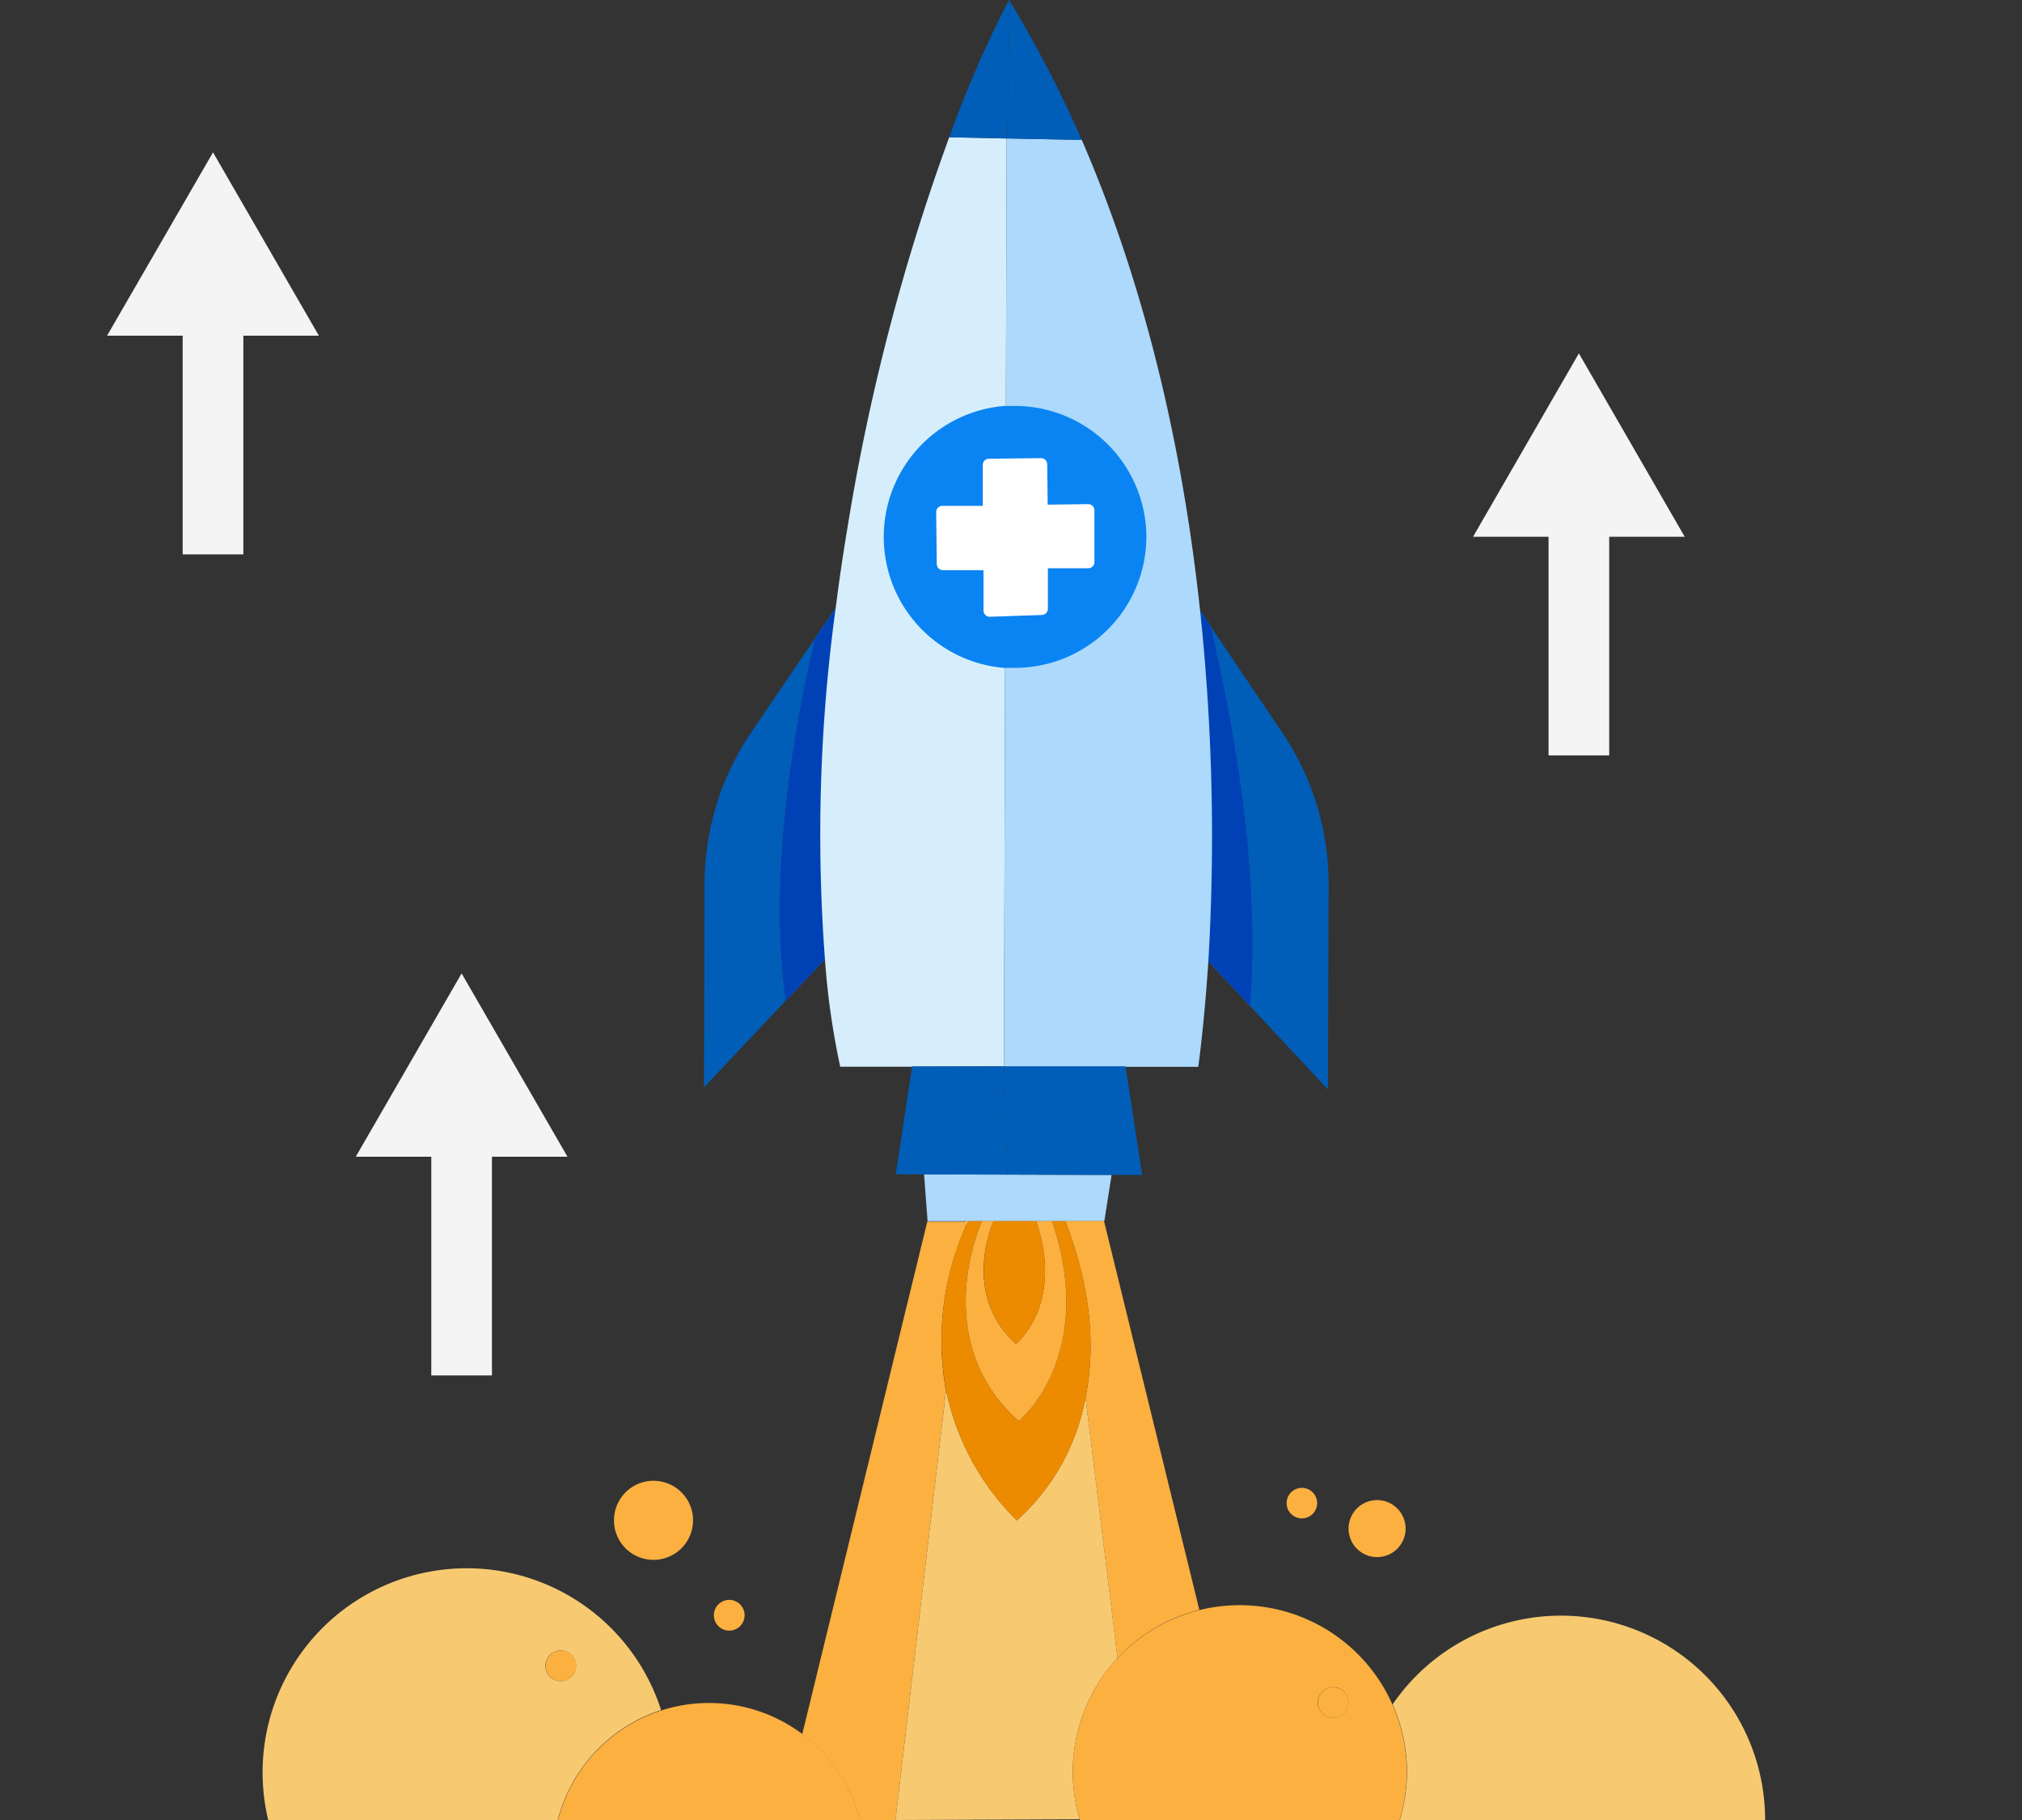 <svg id="Layer_1" data-name="Layer 1" xmlns="http://www.w3.org/2000/svg" viewBox="0 0 200 180"><rect x="0" y="0" width="200" height="180" fill="#333333" stroke="none"/><defs><style>.cls-1{fill:#f4f4f4;}.cls-2{fill:#f7ca72;}.cls-3{fill:#acd9fc;}.cls-4{fill:#005eb8;}.cls-5{fill:#0f89db;}.cls-6{fill:#0042b6;}.cls-7{fill:#d6eefc;}.cls-8{fill:#0a84f2;}.cls-9{fill:#fbb040;}.cls-10{fill:#ed8b00;}.cls-11{fill:#fff;}</style></defs><rect class="cls-1" x="18.07" y="30.14" width="6" height="24.69"/><polygon class="cls-1" points="31.54 33.2 21.07 15.07 10.59 33.2 31.54 33.2"/><rect class="cls-1" x="42.66" y="111.34" width="6" height="24.69"/><polygon class="cls-1" points="56.13 114.4 45.66 96.27 35.19 114.4 56.13 114.4"/><rect class="cls-1" x="153.17" y="50.02" width="6" height="24.69"/><polygon class="cls-1" points="166.64 53.09 156.17 34.95 145.7 53.09 166.64 53.09"/><path class="cls-2" d="M65.39,169.13A20.19,20.19,0,0,0,26.53,180H55.17A15.48,15.48,0,0,1,65.39,169.13Zm-11.45-4.38a1.52,1.52,0,1,1,1.52,1.52A1.53,1.53,0,0,1,53.94,164.75Z"/><path class="cls-2" d="M138.46,180h36.13a20.19,20.19,0,0,0-36.84-11.44,16.51,16.51,0,0,1,1.42,6.67A16.34,16.34,0,0,1,138.46,180Z"/><polygon class="cls-3" points="95.77 120.78 97.13 120.78 98.28 120.78 102.49 120.78 104.07 120.78 105.22 120.78 105.37 120.78 109.2 120.78 109.23 120.78 109.95 116.2 99.64 116.17 91.4 116.15 91.75 120.78 95.55 120.78 95.77 120.78"/><path class="cls-4" d="M80.58,63.19l-6.26,9.22a26.73,26.73,0,0,0-4.63,14.94l-.06,20.19L77.68,99C75.91,86.35,78.56,71.71,80.58,63.19Z"/><path class="cls-5" d="M82.65,60.21v-.05l-2.06,3c-2,8.52-4.67,23.16-2.9,35.84l3.92-4.14A165.07,165.07,0,0,1,82.65,60.21Z"/><path class="cls-6" d="M82.65,60.21v-.05l-2.06,3c-2,8.52-4.67,23.16-2.9,35.84l3.92-4.14A165.07,165.07,0,0,1,82.65,60.21Z"/><path class="cls-4" d="M123.65,99.5l7.7,8.25.07-20.19a26.77,26.77,0,0,0-4.52-15L119.78,62C122.09,71.81,124.73,86.61,123.65,99.5Z"/><path class="cls-5" d="M119.51,95.06l4.14,4.44c1.08-12.89-1.56-27.69-3.87-37.53l-1.09-1.62A211.7,211.7,0,0,1,119.51,95.06Z"/><path class="cls-6" d="M119.51,95.06l4.14,4.44c1.08-12.89-1.56-27.69-3.87-37.53l-1.09-1.62A211.7,211.7,0,0,1,119.51,95.06Z"/><path class="cls-7" d="M99.3,105.46l.12-41.1a11.3,11.3,0,0,1,.07-22.52l.08-28.15-5.68-.12A210.16,210.16,0,0,0,83.81,52.29c-.46,2.74-.84,5.37-1.16,7.92A165.07,165.07,0,0,0,81.6,94.89a75,75,0,0,0,1.51,10.61h7.11v0Z"/><path class="cls-3" d="M99.57,13.69l-.08,28.15c.31,0,.62-.05.94-.05a11.31,11.31,0,0,1-.08,22.62c-.31,0-.62,0-.93,0l-.12,41.1h12v0h7.22s.57-3.89,1-10.44a211.7,211.7,0,0,0-.82-34.71C117.14,45.8,113.75,29.42,107,13.84l-7.32-.15Z"/><path class="cls-4" d="M99.63,13.69,99.87.1,99.81,0a107.94,107.94,0,0,0-5.92,13.58l5.68.12Z"/><path class="cls-4" d="M107,13.84A116,116,0,0,0,99.87.1l-.24,13.59Z"/><path class="cls-8" d="M113.39,53.15a13,13,0,0,0-13-13c-.36,0-.72,0-1.08,0a13,13,0,0,0-.07,25.9c.35,0,.7,0,1.06,0A13,13,0,0,0,113.39,53.15Z"/><polygon class="cls-4" points="99.33 105.46 99.3 105.46 90.23 105.46 90.22 105.5 88.6 116.14 91.4 116.15 99.64 116.17 99.33 105.46"/><polygon class="cls-4" points="99.33 105.46 99.64 116.17 109.95 116.2 112.97 116.21 111.34 105.5 111.34 105.46 99.33 105.46"/><path class="cls-9" d="M107.37,138.22,110.54,164a16.37,16.37,0,0,1,8.09-4.78l-9.43-38.46h-3.83C108.12,127.89,108.28,133.69,107.37,138.22Z"/><path class="cls-9" d="M85.05,180h3.52l5-42.45a27.81,27.81,0,0,1,1.89-16.11l.08-.62H91.72l-12.37,50.7A15.46,15.46,0,0,1,85.05,180Z"/><path class="cls-2" d="M106.79,179.93A16.47,16.47,0,0,1,110.54,164l-3.17-25.79a21.5,21.5,0,0,1-6.79,12.16,25.18,25.18,0,0,1-7-12.88l-5,42.45V180Z"/><path class="cls-2" d="M95.55,120.77l-.08.62c.18-.39.3-.62.3-.62Z"/><path class="cls-10" d="M107.37,138.22c.91-4.53.75-10.33-2-17.45h-1.3c4.52,13.5-3.31,19.78-3.31,19.78-9.05-8.07-3.63-19.78-3.63-19.78H95.77s-.12.23-.3.62a27.81,27.81,0,0,0-1.89,16.11,25.18,25.18,0,0,0,7,12.88A21.5,21.5,0,0,0,107.37,138.22Z"/><path class="cls-9" d="M100.76,140.55s7.83-6.28,3.31-19.78h-1.58c2.8,8.3-2,12.14-2,12.14-5.52-5-2.21-12.14-2.21-12.14H97.13S91.71,132.48,100.76,140.55Z"/><path class="cls-10" d="M100.49,132.91s4.8-3.84,2-12.14H98.28S95,127.94,100.49,132.91Z"/><path class="cls-9" d="M64.64,154.27a3.91,3.91,0,1,0-3.91-3.9A3.9,3.9,0,0,0,64.64,154.27Z"/><path class="cls-9" d="M55.17,180H85.06V180a15.42,15.42,0,0,0-29.88.06Z"/><path class="cls-9" d="M110.54,164a16.47,16.47,0,0,0-3.75,15.92s0,0,0,.08h31.65a16.34,16.34,0,0,0,.71-4.77A16.53,16.53,0,0,0,110.54,164Zm21.33,2.86a1.52,1.52,0,1,1-1.53,1.52A1.52,1.52,0,0,1,131.87,166.87Z"/><path class="cls-9" d="M136.2,154a2.82,2.82,0,1,0-2.81-2.82A2.82,2.82,0,0,0,136.2,154Z"/><path class="cls-9" d="M73.65,159.75a1.52,1.52,0,1,0-1.52,1.52A1.52,1.52,0,0,0,73.65,159.75Z"/><circle class="cls-9" cx="131.87" cy="168.39" r="1.52"/><path class="cls-9" d="M127.26,148.66a1.51,1.51,0,1,0,1.51-1.51A1.51,1.51,0,0,0,127.26,148.66Z"/><path class="cls-9" d="M57,164.75a1.52,1.52,0,1,0-1.52,1.52A1.53,1.53,0,0,0,57,164.75Z"/><path class="cls-11" d="M108.25,55.58a.57.57,0,0,1-.17.43.59.59,0,0,1-.43.19l-4,0,0,4a.61.61,0,0,1-.6.62L97.9,61a.62.62,0,0,1-.62-.61l0-4-4,0h0a.61.61,0,0,1-.43-.17.59.59,0,0,1-.19-.43l-.06-5.14a.61.61,0,0,1,.61-.62l4,0,0-4.05a.61.61,0,0,1,.61-.61l5.14-.06a.61.61,0,0,1,.62.6l.05,4,4-.05h0a.61.61,0,0,1,.62.61Z"/></svg>